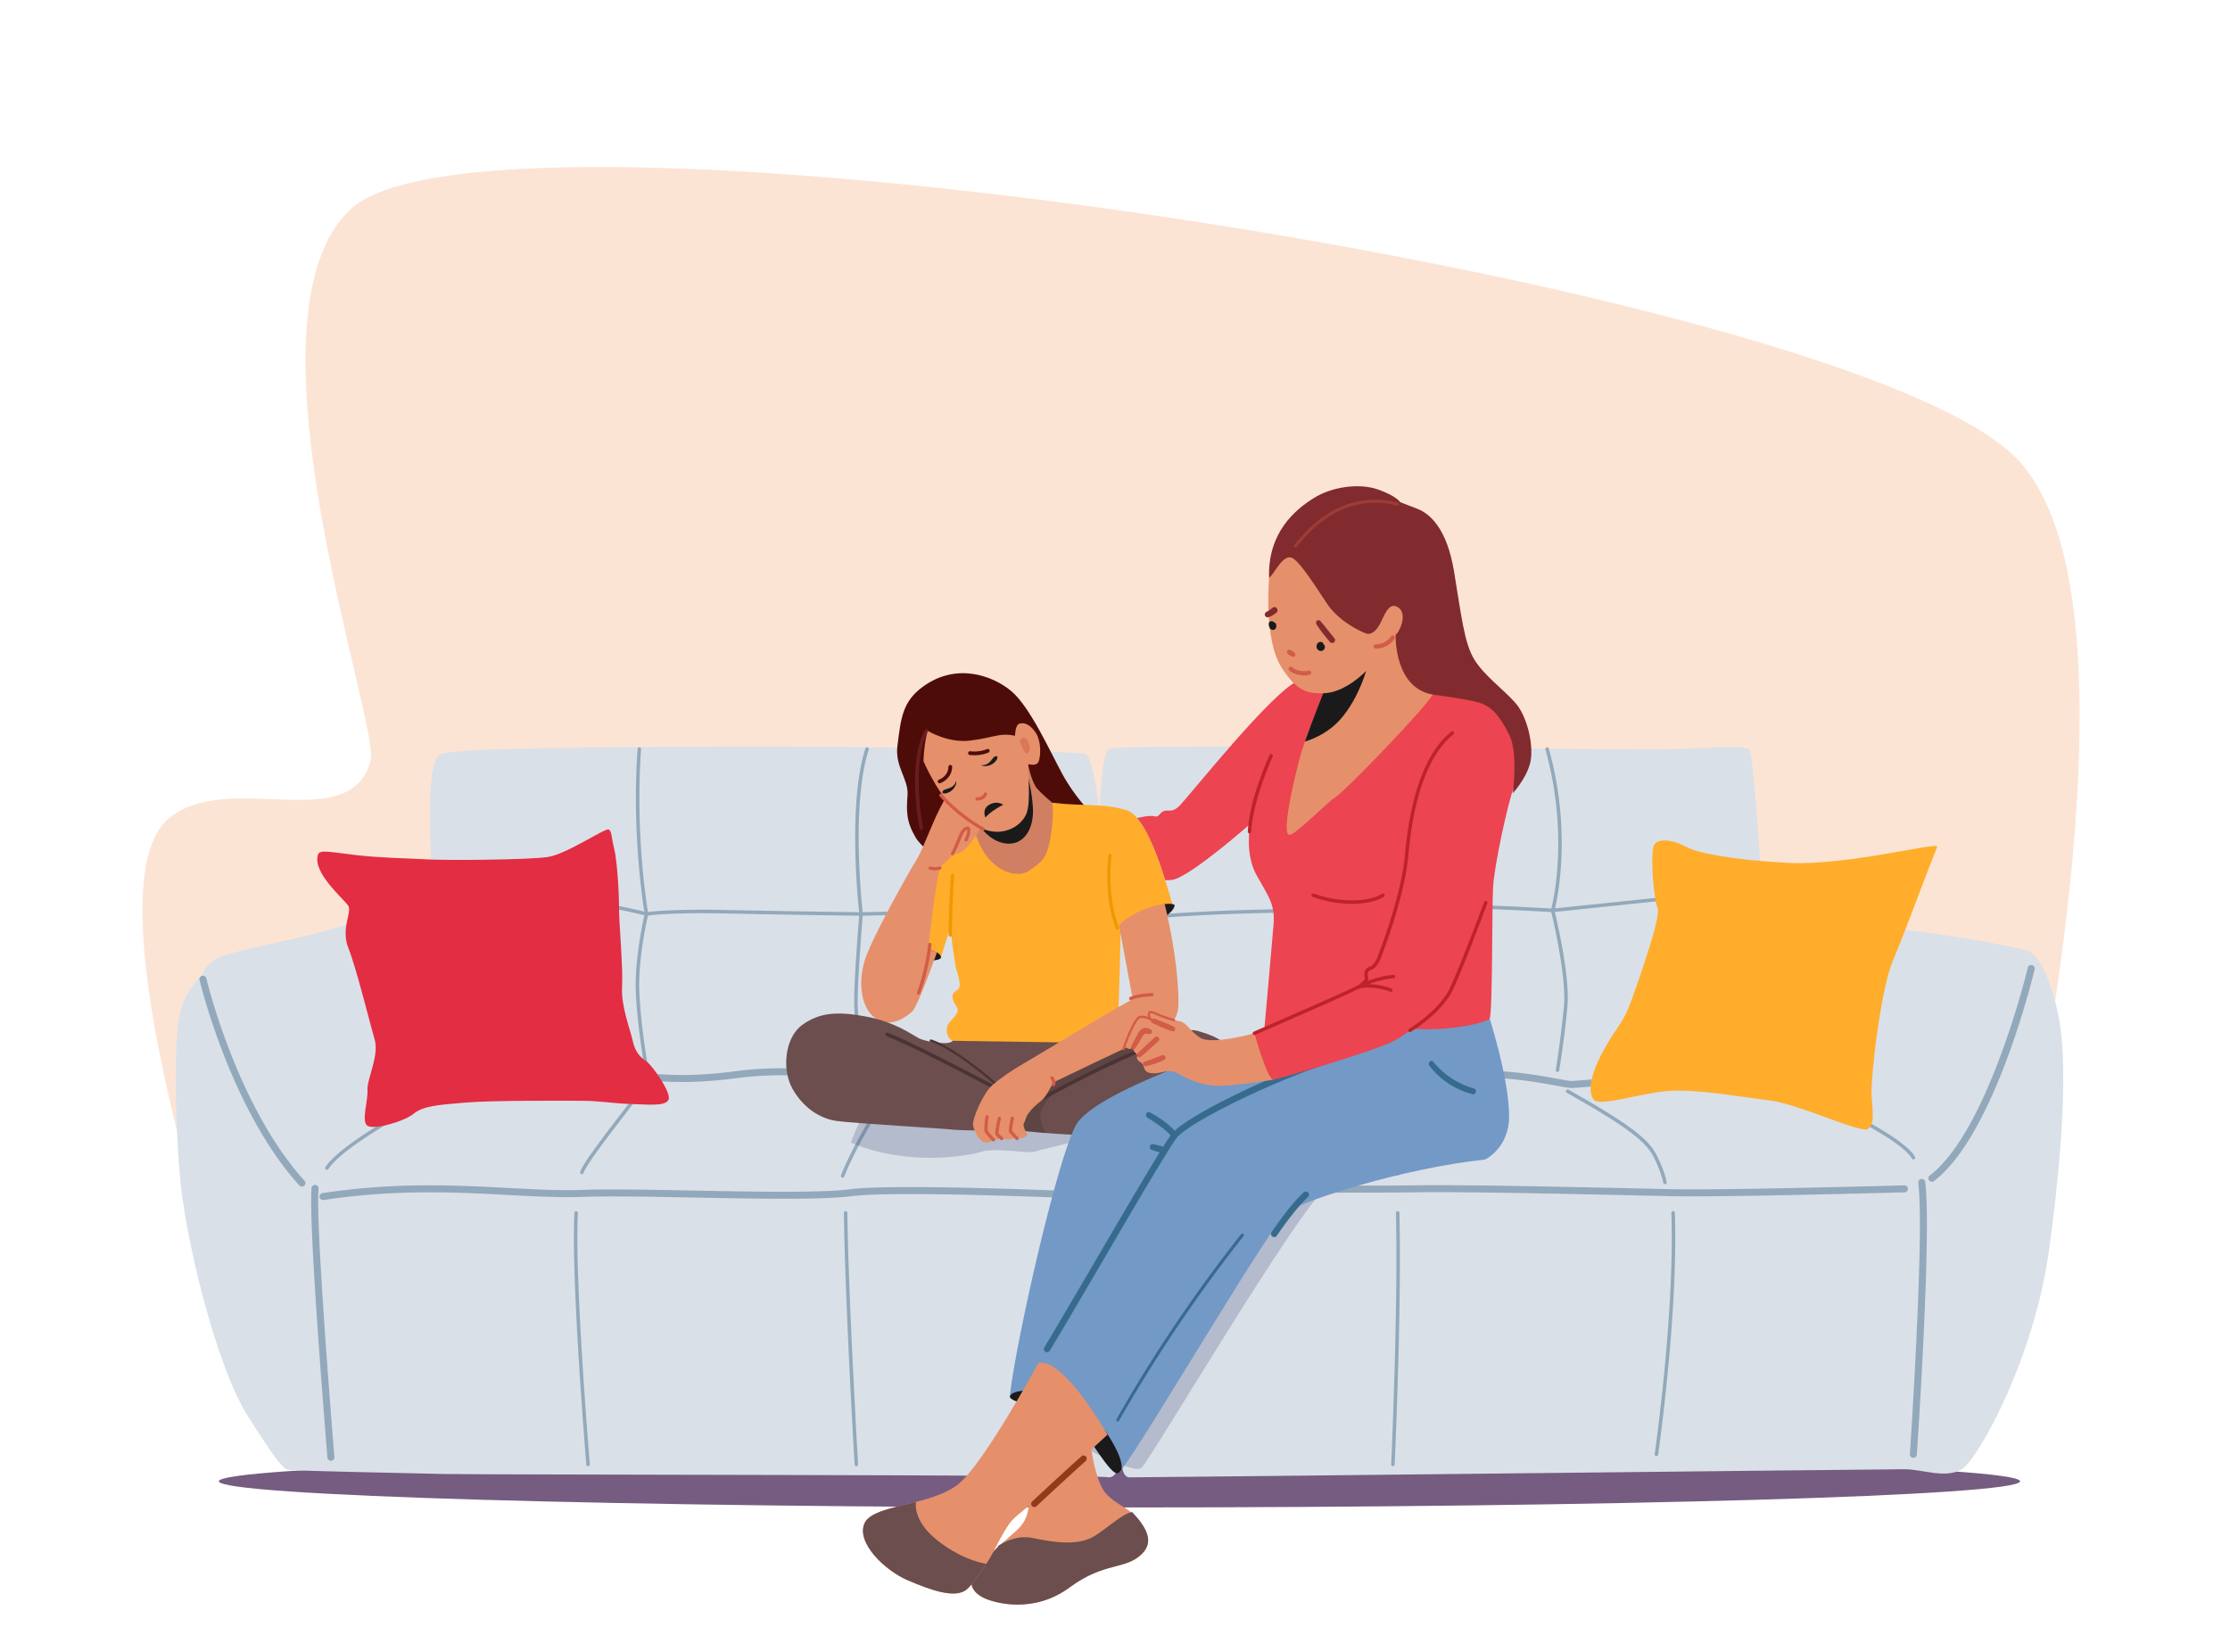 <svg fill="none" height="226" width="305" xmlns="http://www.w3.org/2000/svg"><path d="m37.949 199.06s-28.144-75.59-14.954-87.036c7.97-6.917 24.905 2.483 27.695-7.981 1.318-4.944-18.73-61.007-2.59-75.549 19.802-17.843 204.425 10.109 227.737 34.228 23.311 24.119-8.169 138.152-8.169 138.152l-229.72-1.814z" fill="#fce4d4"/><path d="m153.112 206.177c68.029 0 123.178-1.604 123.178-3.583 0-1.98-55.149-3.584-123.178-3.584-68.03 0-123.178 1.604-123.178 3.584 0 1.979 55.148 3.583 123.178 3.583z" fill="#765c80"/><path d="m48.302 126.148c-7.284 2.5-17.069 3.805-18.917 5.11-1.848 1.304-1.631 2.065-1.631 2.065s-2.283 1.631-3.153 5.328c-.87 3.696-.652 14.242 0 22.178.652 7.937 4.784 25.767 9.35 32.943 4.566 7.175 4.892 7.175 5.762 7.284.87.108 15.873.435 21.092.543 5.218.109 89.15.109 90.672.435 1.523.326 1.811-2.826 1.811-2.826s.038 2.819 1.125 2.85 103.501-1.111 106.056-1.111 5.817 1.413 7.991-.109c2.175-1.522 9.676-14.894 11.742-29.572 2.066-14.677 2.501-26.171 1.414-31.894-1.088-5.723-2.719-8.223-3.806-9.093s-17.178-3.262-18.7-3.262-17.451-3.575-17.858-4.179-1.276-19.956-2.038-20.391c-.76-.435-4.559-.218-10.324 0-5.766.217-76.326-.87-77.304 0-.978.869-1.196 8.48-1.196 8.48s-.87-7.502-1.957-7.828-28.452-1.12-49.94-.995c-21.49.125-35.405.234-38.123.995s-1.033 17.395-1.387 18.591c-.352 1.196-10.68 4.458-10.68 4.458z" fill="#dae0e8"/><g fill="#92a9bb"><path d="m44.17 164.135a.48.48 0 0 1 -.071-.952c10.051-1.519 18.283-1.083 25.546-.698 3.56.189 6.922.366 9.951.258 3.731-.136 9.387-.026 15.374.09 8.493.165 17.274.335 21.33-.181 6.921-.879 35.332.468 36.538.526a.479.479 0 0 1 -.046.957c-.294-.014-29.534-1.401-36.371-.532-4.125.524-12.943.353-21.47.188-5.973-.116-11.616-.224-15.32-.091-3.073.111-6.456-.068-10.037-.258-7.217-.383-15.397-.816-25.352.688a.588.588 0 0 1 -.072.005zm111.438 0a.48.48 0 0 1 -.025-.957c19.391-1.029 25.975-1.024 31.786-1.026 1.873.002 3.643.001 5.74-.032 7.061-.114 21.777.217 30.568.415 2.044.046 3.814.086 5.164.113 7.243.149 31.372-.522 31.615-.528h.013a.478.478 0 0 1 .014.957c-.243.007-24.396.673-31.661.529-1.351-.027-3.122-.067-5.166-.113-8.785-.197-23.488-.528-30.532-.415a317.71 317.71 0 0 1 -5.756.032c-5.802.002-12.369-.004-31.734 1.025z"/><path d="m153.27 200.774h-.001a.48.48 0 0 1 -.478-.48c.02-12.29.041-35.756-.022-36.602-.039-.522-.026-2.171-.006-4.453.021-2.566.048-5.759.004-8.432a.48.48 0 0 1 .472-.486h.008a.48.48 0 0 1 .479.471c.044 2.684.017 5.884-.005 8.455-.019 2.174-.033 3.891.003 4.373.082 1.093.028 35.223.025 36.676a.479.479 0 0 1 -.479.478zm-108.01-.979a.479.479 0 0 1 -.477-.439c-.107-1.285-2.608-31.52-2.174-36.819a.48.48 0 1 1 .955.078c-.427 5.22 2.148 36.348 2.174 36.662a.48.48 0 0 1 -.438.517zm216.436-.407-.033-.001a.479.479 0 0 1 -.446-.51c.02-.302 2.025-30.284 1.144-37.089a.479.479 0 1 1 .951-.123c.893 6.898-1.055 36.039-1.139 37.276a.48.48 0 0 1 -.477.447zm2.527-37.753a.48.48 0 0 1 -.291-.86c8.032-6.13 13.362-28.21 13.415-28.432a.479.479 0 0 1 .932.221c-.219.922-5.462 22.636-13.765 28.972a.483.483 0 0 1 -.291.099zm-222.93.652a.478.478 0 0 1 -.356-.157c-9.433-10.409-13.606-27.924-13.647-28.1a.478.478 0 1 1 .933-.218c.04.173 4.16 17.452 13.424 27.675a.478.478 0 0 1 -.355.8zm39.138 38.247a.239.239 0 0 1 -.239-.219c-.02-.253-2.115-25.399-1.63-34.443a.24.24 0 0 1 .478.026c-.483 9.012 1.609 34.125 1.63 34.377a.24.24 0 0 1 -.219.259zm36.693 0a.24.24 0 0 1 -.239-.225c-.013-.22-1.306-22.163-1.468-34.421a.24.24 0 0 1 .237-.242h.003c.131 0 .237.105.239.236.161 12.247 1.455 34.179 1.467 34.399a.239.239 0 0 1 -.224.253zm73.386 0h-.011a.24.24 0 0 1 -.228-.25c.01-.21.975-21.182.652-34.393a.24.24 0 0 1 .234-.245.242.242 0 0 1 .245.233c.323 13.228-.643 34.217-.652 34.427a.24.24 0 0 1 -.24.228zm36.041-1.386-.034-.002a.24.24 0 0 1 -.203-.271c.028-.192 2.764-19.3 2.281-32.982a.238.238 0 0 1 .231-.247c.13.002.243.098.247.231.485 13.724-2.258 32.874-2.285 33.066a.239.239 0 0 1 -.237.205zm-146.972-38.568a.24.24 0 0 1 -.223-.328c.564-1.417 3.277-4.939 7.384-10.27l1.493-1.937a.239.239 0 1 1 .379.291l-1.492 1.938c-4.083 5.299-6.78 8.8-7.318 10.155a.239.239 0 0 1 -.223.151zm35.67.489a.24.24 0 0 1 -.226-.318c.014-.04 1.456-4.117 6.712-12.202a.24.24 0 0 1 .401.262c-5.217 8.026-6.647 12.057-6.661 12.097a.239.239 0 0 1 -.226.161zm75.98-.326a.241.241 0 0 1 -.232-.3c-.023-.477-1.816-4.463-6.873-11.046a.24.24 0 1 1 .38-.292c4.947 6.439 7.182 10.973 6.944 11.497a.241.241 0 0 1 -.219.141zm36.493 1.223a.24.24 0 0 1 -.237-.202c-.001-.012-.201-1.22-1.15-3.196-.909-1.895-2.307-3.659-12.05-9.108a.24.24 0 0 1 .234-.418c9.889 5.531 11.27 7.281 12.248 9.319.983 2.047 1.183 3.277 1.191 3.329a.238.238 0 0 1 -.236.276zm33.973-3.397a.24.24 0 0 1 -.21-.125c-.563-1.035-3.71-4.218-20.73-11.419a.24.24 0 1 1 .186-.441c12.261 5.187 19.706 9.317 20.965 11.63a.24.24 0 0 1 -.211.355zm-216.978 1.427a.24.24 0 0 1 -.2-.37c2.011-3.105 11.001-8.001 15.322-10.354 1.18-.643 2.034-1.108 2.27-1.276a.24.24 0 0 1 .278.39c-.26.186-1.079.631-2.319 1.307-4.286 2.334-13.204 7.19-15.15 10.193a.24.24 0 0 1 -.201.11z"/><path d="m59.619 148.509a5.54 5.54 0 0 1 -.712-.028.479.479 0 1 1 .152-.946c.807.13 10.148-.374 13.327-.717 2.132-.231 6.526-.143 10.402-.066 1.613.032 3.137.063 4.245.063 1.013 0 1.935.049 2.912.1 2.528.133 5.394.284 10.806-.422 7.632-.996 14.252.18 17.433.746 2.993.531 8.844.371 13.078-.814 2.905-.813 5.159-.469 8.278.007 1.391.212 2.967.453 4.861.63 4.582.427 4.62.257 5.075-1.83a24.16 24.16 0 0 1 .455-1.826.478.478 0 1 1 .918.274 22.846 22.846 0 0 0 -.437 1.756c-.579 2.659-1.041 3.053-6.1 2.58-1.922-.18-3.513-.423-4.916-.637-3.113-.475-5.17-.789-7.876-.031-3.896 1.09-9.954 1.465-13.504.834-3.134-.557-9.655-1.715-17.141-.739-5.499.717-8.41.564-10.98.429a52.738 52.738 0 0 0 -2.862-.099c-1.118 0-2.646-.031-4.264-.063-3.657-.073-8.208-.164-10.28.06-2.42.262-10.327.739-12.87.739z"/><path d="m182.959 149.596c-.612 0-1.278-.093-2.185-.218a63.484 63.484 0 0 0 -5.298-.545c-5.805-.361-14.311-.342-18.039-.083-4.038.281-5.701.026-7.167-3.785a.48.48 0 0 1 .894-.344c1.226 3.187 2.271 3.447 6.206 3.173 3.758-.261 12.325-.281 18.165.083a64.33 64.33 0 0 1 5.371.552c1.462.202 2.196.305 3.072.085 1.864-.466 9.698-1.622 16.395-2.037 5.108-.319 10.102.599 12.785 1.091.851.156 1.523.28 1.759.28.432 0 2.949-.219 5.864-.473 4.396-.382 9.868-.858 13.298-1.049a.486.486 0 0 1 .505.452.478.478 0 0 1 -.452.505c-3.415.19-9.11.685-13.268 1.047-3.177.277-5.473.476-5.947.476-.323 0-.929-.111-1.932-.295-2.642-.485-7.562-1.387-12.553-1.078-6.643.413-14.387 1.552-16.222 2.011a5.002 5.002 0 0 1 -1.251.152z"/><path d="m182.464 147.805h-.014a.24.24 0 0 1 -.225-.254c.002-.035.214-3.636-.001-8.673-.215-5.059-.002-14.274 0-14.367 0-.118-.022-12.476-1.952-22.017a.24.24 0 0 1 .47-.095c1.939 9.589 1.961 21.994 1.961 22.118-.002.098-.215 9.298 0 14.341.215 5.064.002 8.687 0 8.722a.24.24 0 0 1 -.239.225zm30.56-1.196a.24.24 0 0 1 -.237-.278c.007-.043.711-4.387 1.113-8.677.399-4.258-1.749-12.992-1.77-13.079l-.016-.062.018-.062c.027-.095 2.658-9.653-.762-21.94a.24.24 0 0 1 .462-.129c3.311 11.9 1.002 21.282.777 22.137.208.848 2.161 8.98 1.768 13.18-.404 4.307-1.11 8.665-1.117 8.709a.24.24 0 0 1 -.236.201zm-124.603-.217a.24.24 0 0 1 -.236-.197c-.01-.055-.984-5.508-1.214-10.36-.22-4.635 1.068-10.252 1.206-10.836-.137-.794-1.804-10.829-.973-22.569a.243.243 0 0 1 .255-.222.24.24 0 0 1 .222.255c-.857 12.116.958 22.398.976 22.501l.009.05-.012.049c-.014.059-1.433 5.949-1.205 10.749.23 4.82 1.198 10.244 1.208 10.298a.24.24 0 0 1 -.194.278c-.014.002-.028.004-.042.004zm30.17.802a.24.24 0 0 1 -.231-.175c-.015-.054-1.531-5.508-1.531-10.162 0-3.358.664-11.347.706-11.847-.079-.684-1.665-14.894.828-22.637a.24.24 0 0 1 .301-.155.24.24 0 0 1 .155.302c-2.51 7.796-.823 22.312-.806 22.458l.003.024-.002.024c-.007.084-.706 8.401-.706 11.83 0 4.588 1.498 9.98 1.513 10.033a.24.24 0 0 1 -.23.305z"/><path d="m88.411 125.251-.05-.013c-.076-.02-7.664-2.006-14.62-2.113-6.979-.106-10.715-.001-10.752 0a.244.244 0 0 1 -.247-.232.24.24 0 0 1 .233-.247c.037-.001 3.782-.107 10.774 0 6.72.104 14.016 1.943 14.685 2.116.435-.065 3.477-.471 11.083-.301 8.06.182 18.161.304 18.262.306.137-.004 14.738-.376 29.575 0a.24.24 0 0 1 .234.245.245.245 0 0 1 -.246.234c-14.826-.377-29.414-.004-29.559 0-.111-.002-10.215-.124-18.277-.306-8.025-.181-11.015.298-11.044.303zm67.2.592a.239.239 0 0 1 -.026-.477c10.008-1.13 26.712-1.089 26.881-1.089.058-.007 8.12-.725 15.388-.595 7.069.128 14.075.567 14.504.594l15.339-1.601c6.233-.651 10.106.689 10.268.746a.24.24 0 0 1 -.159.452c-.039-.014-3.945-1.361-10.059-.722l-15.379 1.606-.02-.002c-.072-.004-7.254-.462-14.503-.594-7.242-.131-15.278.587-15.358.594h-.222c-2.017 0-17.266.03-26.627 1.087z"/></g><path d="m43.493 116.879c-.833 2.5 3.67 6.176 4.159 7.043s-1.06 3.15 0 5.759 2.935 10.274 3.588 12.476c.652 2.201-1.06 5.381-.979 6.931.082 1.549-.886 4.308 0 4.885.886.578 4.974-.564 6.279-1.624 1.304-1.06 3.18-1.223 7.094-1.549s13.544-.245 15.945-.245 4.448.382 6.686.436c2.238.053 4.766.38 5.174-.599.408-.978-2.283-4.729-3.017-5.218-.734-.49-1.55-1.223-1.876-2.773-.326-1.549-1.63-4.811-1.467-7.42s-.42-8.585-.413-10.816c.005-2.23-.276-6.552-.665-8.101-.39-1.549-.308-2.283-.716-2.609s-5.708 3.343-8.317 3.751c-2.61.407-14.025.489-16.716.326-2.69-.163-5.87-.163-9.459-.571-3.587-.408-5.055-.816-5.3-.082z" fill="#e32d43"/><path d="m264.956 115.819c-2.269 5.632-4.321 11.497-6.034 15.493-1.712 3.995-3.098 16.145-2.935 18.591s.407 3.751-.489 4.485c-.897.734-9.459-3.425-13.618-3.914-4.158-.489-10.297-1.631-14.159-1.223-3.861.408-8.916 2.12-9.732 1.141-.815-.978-.571-3.261 1.305-6.686 1.875-3.425 2.691-3.669 3.832-6.849 1.142-3.18 4.103-11.586 3.588-12.685-.515-1.1-.978-6.885-.571-8.352.408-1.468 3.017-.816 4.485 0 1.468.815 6.116 1.794 14.025 2.201 7.909.408 20.609-2.96 20.303-2.202z" fill="#ffad2b"/><path d="m116.363 156.279c7.686 3.246 15.941 1.862 17.848 1.249 1.906-.613 6.573.287 7.257 0 .683-.286 10.731-2.435 10.762-3.399.032-.965-25.164-6.802-28.852-6.935-3.687-.132-7.015 9.085-7.015 9.085zm65.218 6.008c-3.785 2.567-24.25 37.454-25.477 38.487-1.227 1.034-11.163-4.55-11.163-4.55s24.7-34.6 25.958-34.589c1.259.01 10.682.652 10.682.652z" fill="#464c7b" opacity=".25"/><path d="m126.306 93.858c4.495-3.207 9.322-1.522 11.932.599 2.609 2.12 5.381 8.33 7.067 11.422 1.685 3.092 3.859 5.246 3.859 5.246s-9.229 11.436-11.518 11.708c-2.289.271-11.096-6.034-12.4-8.263-1.305-2.229-1.285-3.568-1.122-5.797.163-2.228-1.759-3.893-1.379-6.794.475-3.618.606-6.013 3.561-8.12z" fill="#4e0c09"/><path d="m143.916 109.789c4.702.541 6.768.013 10.138 1.011 3.371.997 6.034 12.304 6.252 12.685.217.38-1.033 1.359-2.229 2.174s-4.819 2.042-4.819 2.042-.182 9.449-.345 11.178c-.164 1.729-6.276 3.678-7.339 3.784-1.063.105-14.602-.044-15.292-.316-.69-.271-1.16-1.631-.436-2.5.725-.87 1.506-1.424.952-2.234s-.859-1.626 0-2.115c.86-.489.337-1.63 0-2.935-.336-1.305-.826-5.708-.826-5.708l-1.273 4.055s-2.423-.071-3.075-.269c-.653-.198 2.337-14.216 2.881-15.252.543-1.037 8.704-3.578 8.704-3.578z" fill="#ffad2b"/><path d="m133.316 113.764c1.74 5.671 5.916 6.486 7.538 5.263s2.329-1.467 2.845-4.62c.517-3.153.218-4.618.218-4.618s-1.446-1.205-2.066-1.933c-.834-.978-1.305-3.615-1.305-3.615z" fill="#d17f62"/><path d="m133.643 112.453c1.794 2.878 4.172 3.313 5.545 2.688 1.372-.626 2.174-2.33 2.093-4.512-.082-2.183-.789-5.001-.924-5.137-.136-.136-6.714 6.961-6.714 6.961zm-6.469 17.394.965.433s.449.149.557.584c.109.435-1.06.516-1.522.516-.462.001 0-1.533 0-1.533z" fill="#1a1a1a"/><path d="m128.896 109.935c-1.205 2.08-2.673 6.279-3.57 7.706s-5.341 9.295-6.768 12.924-.774 7.42 1.264 8.766c2.038 1.345 4.158-.286 4.933-.979s3.384-8.072 3.384-8.072l-1.182-.53s.448-4.077.856-6.85c.408-2.772.612-4.118.815-4.321.204-.204 1.223-1.06 1.509-1.55a6.31 6.31 0 0 0 .367-.693s-.245.612.734.326c.978-.285 3.098-3.547 2.976-3.71s-4.458-3.737-4.784-3.683c-.326.055-.534.666-.534.666z" fill="#e5906b"/><path d="m130.285 116.996a.226.226 0 0 1 -.2-.326c.379-.744.632-1.368.836-1.87.365-.9.585-1.443 1.108-1.683.317-.148.494-.027.571.058.353.39-.125 1.534-.285 1.807a.224.224 0 0 1 -.386-.226c.213-.363.401-1.059.347-1.256a.307.307 0 0 0 -.06.022c-.362.167-.558.648-.881 1.446-.207.509-.464 1.143-.851 1.905a.223.223 0 0 1 -.199.123zm-2.407 2.037c-.424 0-.724-.091-.742-.097a.223.223 0 0 1 -.147-.279.224.224 0 0 1 .28-.148 2.43 2.43 0 0 0 1.22-.002.223.223 0 1 1 .118.432 2.789 2.789 0 0 1 -.729.094zm-2.252 16.988a.223.223 0 0 1 -.207-.308c.011-.027 1.112-2.761 1.534-6.573a.218.218 0 0 1 .247-.197.224.224 0 0 1 .198.247c-.43 3.876-1.554 6.664-1.565 6.692a.224.224 0 0 1 -.207.139z" fill="#d25c48"/><path d="m130.286 142.348c-.391.693-3.748.122-4.659-.367-.91-.49-3.234-2.202-7.108-2.936-3.873-.734-6.4-.612-8.806 1.142-2.405 1.753-2.772 6.115-1.345 8.684 1.427 2.568 3.71 4.118 6.074 4.444 2.365.326 14.522 1.019 15.843 1.182 1.322.163 9.522.16 9.967.203.446.042 12.922 1.55 19.364-.57 6.441-2.12 7.95-4.525 8.928-7.787.979-3.262-2.079-4.607-4.729-5.341s-12.353 1.661-12.353 1.661z" fill="#6c4e4e"/><path d="m158.826 123.757c1.06-.286 1.753-.082 1.807 0 .055.081 0 .842-1.549 1.766-1.549.925-3.588.979-3.588.979z" fill="#1a1a1a"/><path d="m126.876 99.947c-.53 1.875-.571 4.158-.571 4.158s1.712 4.037 3.914 6.157c2.201 2.12 3.71 3.221 5.585 3.465 1.875.245 3.833-.734 4.566-2.405.734-1.672.082-6.849.286-6.809.204.041 1.101.286 1.386-.326.285-.611.448-2.813-.449-4.077-.897-1.263-1.753-1.304-2.242-1.1-.489.203-.53 1.63-.53 1.63s-1.019-.285-2.201-.081c-1.183.204-2.082.506-3.955.734-3.017.366-5.789-1.346-5.789-1.346z" fill="#e5906b"/><path d="m133.264 103.293c-.198 0-.408-.01-.628-.035a.256.256 0 0 1 -.226-.282.252.252 0 0 1 .282-.225c1.366.151 2.296-.297 2.305-.302a.256.256 0 0 1 .227.458c-.036.018-.788.386-1.96.386zm-4.759 3.84a.256.256 0 0 1 -.083-.497c.051-.018 1.26-.456 1.296-1.763a.256.256 0 0 1 .255-.249h.007a.257.257 0 0 1 .249.263c-.045 1.666-1.576 2.21-1.641 2.232a.237.237 0 0 1 -.083.014z" fill="#4e0c09"/><path d="m133.645 109.493a.223.223 0 0 1 -.006-.447c.784-.022.927-.494.932-.514a.224.224 0 0 1 .433.112c-.008.033-.217.817-1.353.849z" fill="#d25c48"/><path d="m134.784 111.811c.663-.838 2.425-1.753 2.425-1.753s-.876-.632-1.956.041c-.999.621-.469 1.712-.469 1.712zm-.571-7.176c1.155.136 1.488-1.06 1.896-1.182.407-.122.407.218.101.609-.305.39-.706.6-1.141.682-.638.121-.856-.109-.856-.109zm-3.441 2.17c-.288 1.128-1.524 1.009-1.784 1.346s.058.459.531.314a1.847 1.847 0 0 0 1.047-.821c.342-.552.206-.839.206-.839z" fill="#1a1a1a"/><path d="m139.473 101.353c.367-.632.835-.611 1.141.062.306.672.367 1.263-.102 1.623-.357.274-1.039-1.685-1.039-1.685z" fill="#d25c48" opacity=".51"/><path d="m134.474 113.612a.223.223 0 0 1 -.102-.025c-.031-.016-3.146-1.631-5.847-4.665a.223.223 0 1 1 .334-.297c2.646 2.972 5.687 4.549 5.717 4.564a.224.224 0 0 1 -.102.423z" fill="#d25c48"/><path d="m152.805 127.133a.223.223 0 0 1 -.209-.145c-1.475-3.95-1.202-8.666-.99-10.007a.222.222 0 0 1 .256-.186c.122.02.205.134.186.256-.208 1.31-.474 5.92.967 9.78a.224.224 0 0 1 -.21.302z" fill="#f09801"/><path d="m148.476 142.618c-3.292 1.607-9.015 4.391-10.021 4.812-.96.403-1.754 4.461-2.143 7.221 1.991.02 3.74.03 3.94.049.124.011 1.175.136 2.764.265-.372-.684-.785-1.639-.707-2.506.143-1.59 2.146-3.254 2.29-3.331.144-.076 13.344-6.17 13.344-6.17s-.122-.61-.86-1.48c-2.933.522-5.622 1.185-5.622 1.185z" fill="#4a3333" opacity=".36"/><path d="m129.974 128.112a.224.224 0 0 1 -.224-.224c0-4.039.307-8.13.31-8.171a.233.233 0 0 1 .24-.206.223.223 0 0 1 .206.24c-.003.04-.308 4.116-.308 8.137a.224.224 0 0 1 -.224.224z" fill="#f09801"/><path d="m126.006 113.511a.24.24 0 0 1 -.234-.194c-.072-.365-1.728-9.003.732-13.486a.239.239 0 1 1 .419.231c-2.376 4.329-.698 13.075-.681 13.163a.24.24 0 0 1 -.236.286z" fill="#812b2e" opacity=".54"/><path d="m136.354 149.165a.233.233 0 0 1 -.114-.029c-.102-.055-10.23-5.507-15-7.436a.24.24 0 1 1 .179-.444c4.795 1.94 14.946 7.404 15.048 7.459.117.063.16.208.097.324a.238.238 0 0 1 -.21.126zm-.297-.862a.159.159 0 0 1 -.105-.04c-.054-.048-5.472-4.779-8.691-5.79a.16.16 0 0 1 .096-.305c3.283 1.031 8.582 5.659 8.806 5.855a.16.16 0 0 1 -.106.28zm5.413 2.764a.24.24 0 0 1 -.117-.448c.493-.277 12.156-6.799 17.425-8.154a.24.24 0 0 1 .12.464c-5.21 1.339-17.191 8.04-17.311 8.108a.235.235 0 0 1 -.117.03z" fill="#4a3333"/><path d="m159.298 123.656c1.576 6.414 1.932 11.625 1.878 13.691-.054 2.065-1.033 3.316-4.403 4.729s-12.014 5.653-12.503 5.871c-.489.217-.936 1.929-1.963 2.691-1.027.761-1.815 1.739-1.951 2.201s-.38.87-.38 1.006c0 .135.217.924.489 1.168.272.245-.544.68-.843.68s-.571-.19-.571-.19-.462.244-1.06.326c-.598.081-1.114-.272-1.114-.272s-.163.242-.435.284-.435 0-.435 0-.645.599-1.468.395c-.501-.124-1.413-1.658-1.467-2.446s1.359-4.24 2.609-5.327 2.609-2.012 4.621-3.18c2.011-1.169 11.361-6.85 12.584-7.502s2.038-1.169 2.038-1.169l-1.875-10.029s.462-.734 2.446-1.767c1.985-1.032 3.803-1.16 3.803-1.16z" fill="#e5906b"/><path d="m154.653 136.782a.223.223 0 0 1 -.086-.43c1.194-.5 2.918-.532 2.991-.533l.003-.001c.122 0 .222.098.223.221a.221.221 0 0 1 -.22.226c-.016.001-1.71.033-2.825.5a.235.235 0 0 1 -.086.017zm-15.547 19.162a.224.224 0 0 1 -.16-.068c-.912-.94-.939-1.049-.954-1.107-.02-.083-.069-.276.242-1.864a.223.223 0 0 1 .439.086c-.272 1.388-.253 1.636-.246 1.672.039.053.47.521.84.901a.224.224 0 0 1 -.161.38zm-2.093 0c-.05 0-.1-.017-.142-.051-.675-.558-.702-.64-.722-.7-.056-.169.04-1.149.321-2.298a.224.224 0 0 1 .435.106c-.265 1.081-.328 1.839-.327 2.038.09.094.353.324.578.509a.225.225 0 0 1 .03.315.227.227 0 0 1 -.173.081zm-1.141.171a.226.226 0 0 1 -.161-.068c-.684-.709-1.043-1.166-1.067-1.359-.017-.133-.057-.671.137-1.99a.222.222 0 0 1 .253-.189.224.224 0 0 1 .189.254c-.147 1.004-.165 1.635-.136 1.869.046.119.527.67.946 1.104a.224.224 0 0 1 -.161.379zm8.208-7.537a.223.223 0 0 1 -.202-.318c.109-.235-.09-.591-.168-.697a.224.224 0 1 1 .36-.266c.018.026.456.63.213 1.152a.225.225 0 0 1 -.203.129z" fill="#d25c48"/><path d="m156.238 212.463c-2.253 2.315-5.079 1.055-9.976 4.665-4.897 3.611-10.158 2.111-11.571 1.481s-2.226-1.772-1.656-2.975c.406-.855 1.966-2.531 2.834-3.428.789-.816 1.649-1.542 2.506-2.29.616-.537 1.242-1.087 1.659-1.79.446-.75.623-1.627.759-2.489.455-2.906.473-5.832.159-8.752-.123-1.14.202-1.86.438-2.943.317-1.462.533-2.951.832-4.418.011-.053.167-.963.197-.963l6.583.056c-.153 4.391-.244 9.115 1.096 13.334.264.83.592 1.661 1.164 2.317 1.277 1.468 3.264 2.016 4.488 3.579 1.086 1.388 1.917 3.146.488 4.616z" fill="#e5906b"/><path d="m156.238 212.462c-2.253 2.316-5.079 1.056-9.976 4.666s-10.158 2.111-11.571 1.481-2.226-1.772-1.656-2.975c.571-1.203 3.424-4.03 3.424-4.03l.051-.17c.946-.622 2.722-1.504 4.743-1.081 3.006.63 6.283 1.108 8.506-.306 1.906-1.211 3.833-3.087 5.102-3.235 1.936 2.11 3.015 3.967 1.377 5.65z" fill="#6c4e4e"/><path d="m180.8 139.326s-30.637 8.707-33.699 14.661c-2.803 5.45-8.495 31.287-8.972 36.981.792 1.059 3.046 1.091 3.77 1.212 1.825.305 3.687.304 5.532.288a.279.279 0 0 1 .288.232 75.51 75.51 0 0 0 1.973-.096l22.165-34.928 27.879-21.18z" fill="#7399c6"/><path d="m162.22 157.664c-.215-2.421-2.951-4.468-4.919-5.522-.471-.252-.801.466-.358.735 1.717 1.04 4.168 2.711 4.537 4.85.081.462.783.421.74-.063z" fill="#376b8d"/><path d="m161.665 157.833c-1.24-.574-2.594-1.063-3.93-1.352-.439-.095-.698.622-.254.769 1.284.425 2.562.837 3.832 1.306.475.175.83-.502.352-.723z" fill="#376b8d"/><path d="m141.414 190.093s-3.063 0-3.282.876c-.219.875 4.814 1.531 4.814 1.531z" fill="#1a1a1a"/><path d="m203.121 158.582c-11.817 1.313-24.071 5.471-26.916 7.003-1.898 1.022-19.855 31.764-22.834 35.431-.18.222-.309.347-.378.366-.473.127-2.196-2.041-4.141-4.766-3.132-4.379-6.84-10.195-6.84-10.195s15.97-27.568 18.55-31.021c2.943-3.939 25.634-14.637 25.634-14.637l6.612-5.326 10.531 2.576s3.064 9.186 3.064 14.661c0 4.377-3.282 5.908-3.282 5.908z" fill="#7399c6"/><path d="m143.207 184.947a.439.439 0 0 1 -.375-.664c1.812-3.005 4.328-7.304 6.991-11.856 4.493-7.676 9.138-15.613 10.389-17.289 1.663-2.226 12.744-7.757 20.801-10.382a.437.437 0 1 1 .271.832c-7.617 2.482-18.849 8.037-20.37 10.074-1.223 1.637-5.855 9.553-10.335 17.208-2.665 4.554-5.182 8.855-6.997 11.865a.438.438 0 0 1 -.375.212z" fill="#376b8d"/><path d="m153.403 200.993c-.177.224-.38.442-.446.47-.543.235-1.425-.711-4.121-4.82l2.139-1.213s2.705 3.675 2.428 5.563z" fill="#1a1a1a"/><path d="m151.476 196.22s-9.529 8.814-12.473 11.16c-1.631 1.299-2.824 4.658-4.108 6.508-1.033 1.492-1.919 2.821-2.603 3.439-1.532 1.383-4.839.213-8.086-1.167s-7.157-5.225-5.957-7.841c.709-1.546 3.833-2.087 7.013-2.9 2.203-.567 4.434-1.265 5.908-2.519 3.605-3.069 10.84-16.48 10.84-16.48 3.426-.843 9.466 9.8 9.466 9.8z" fill="#e5906b"/><path d="m141.465 206.122a.438.438 0 0 1 -.299-.757c2.239-2.095 5.325-4.93 6.74-6.189a.437.437 0 1 1 .582.654c-1.41 1.255-4.489 4.083-6.724 6.174a.437.437 0 0 1 -.299.118z" fill="#933b16"/><path d="m134.895 213.889c-1.033 1.492-1.919 2.82-2.603 3.438-1.532 1.384-4.839.214-8.086-1.167-3.247-1.38-7.157-5.225-5.957-7.841.709-1.545 3.833-2.086 7.013-2.9-.1 1.047.176 3.081 2.998 5.298 2.857 2.245 5.376 2.949 6.635 3.172z" fill="#6c4e4e"/><path d="m201.586 148.877c-2.204-.657-4.079-1.86-5.539-3.645-.316-.386-.844.161-.544.544 1.492 1.9 3.525 3.271 5.872 3.866.496.125.701-.619.211-.765zm-31.555 19.877a.207.207 0 0 0 -.278.044 201.782 201.782 0 0 0 -12.538 17.76 196.41 196.41 0 0 0 -4.516 7.57c-.124.219.212.415.336.197a205.937 205.937 0 0 1 17.047-25.27.206.206 0 0 0 -.051-.301zm4.242.446a.437.437 0 0 1 -.365-.679c.094-.142 2.316-3.498 4.375-5.427a.438.438 0 1 1 .598.639c-1.984 1.859-4.219 5.236-4.242 5.27a.44.44 0 0 1 -.366.197z" fill="#376b8d"/><path d="m201.031 94.712c-5.626-2.446-23.252-1.712-23.252-1.712-3.493 1.141-15.317 16.145-16.54 17.286-1.223 1.142-1.712.082-2.527.979-.816.897-.181 0-2.578.489l-.614.125c1.636 1.897 3.005 5.748 3.857 8.497.454.022.961 0 1.36-.142 2.867-1.019 10.256-7.546 10.256-7.546s-.784 4.04.847 6.975c1.63 2.936 2.575 3.996 2.348 6.768-.228 2.773-1.288 14.632-1.288 14.632s14.269-1.18 19.243-.486c4.974.695 11.184-.625 11.598-1.276.413-.65.307-15.234.47-18.007.163-2.772 1.887-11.121 2.982-14.081s-.536-10.054-6.162-12.5z" fill="#ec4450"/><path d="m173.573 78.998c-.182-6.179 3.569-9.278 6.096-10.868 2.528-1.59 6.279-2.079 8.807-1.182 2.527.897 3.029 1.726 3.029 1.726s.436.19 2.271.883c1.834.693 4.118 2.732 5.096 8.603.978 5.87 1.386 9.866 2.813 12.108 1.427 2.243 3.792 3.874 5.545 5.83 1.753 1.957 2.609 6.157 2.038 8.318-.571 2.16-2.364 4.077-2.364 4.077s.774-5.525-.489-8.012c-1.264-2.487-2.324-3.852-4.118-4.382s-6.36-1.101-6.36-1.101-7.42.489-8.399-.04c-.979-.531-13.965-15.96-13.965-15.96z" fill="#812b2e"/><path d="m173.571 78.998c.651-.254 1.971-3.702 3.433-2.523 1.464 1.178 4.213 5.776 4.825 6.553 1.753 2.226 4.331 3.36 5.014 3.612.49.18 1.15-.076 1.764-1.066.612-.992 1.276-3.587 2.74-2.409.764.617.572 1.95.037 2.97-.489.932-.662.628-.502.767 0 .334-.118 7.158 5.053 8.096-.643 1.478-11.927 13.194-13.321 14.065-1.304.816-5.763 5.533-6.388 5.097-1.019-.711 1.396-10.109 1.77-11.294.978-3.098 2.975-8.045 2.975-8.045-.057.003-.115.003-.173.003-1.91.016-3.438-.215-5.558-3.592-2.435-3.876-1.669-12.234-1.669-12.234z" fill="#e5906b"/><path d="m182.523 87.325c-.648-.778-1.247-1.604-1.911-2.368-.299-.343-.798.036-.563.421.524.86 1.194 1.653 1.842 2.42.326.387.959-.08.632-.473z" fill="#812b2e"/><path d="m174.232 85.11a.405.405 0 0 0 -.411-.148.394.394 0 0 0 -.297.418c.016.324.168.764.551.774a.488.488 0 0 0 .461-.317.699.699 0 0 0 -.024-.495.364.364 0 0 0 -.28-.233zm6.773 2.992c-.033-.204-.192-.314-.389-.313-.483.003-.704.632-.443.99.152.208.423.318.673.228a.558.558 0 0 0 .357-.6.456.456 0 0 0 -.198-.305z" fill="#1a1a1a"/><path d="m176.984 89.218c-.137-.112-.294-.204-.442-.302-.152-.101-.374-.034-.464.117a.345.345 0 0 0 .117.465c.131.085.259.18.395.255.159.086.426.13.539-.058.098-.164-.015-.37-.145-.477z" fill="#d25c48"/><path d="m174.072 83.121a5.448 5.448 0 0 1 -.838.555c-.188.1-.306.296-.222.51.078.201.31.297.509.222a3.607 3.607 0 0 0 1.057-.61c.414-.346-.077-1.017-.506-.677z" fill="#812b2e"/><path d="m179.148 92.264c-.731.287-2.306.018-2.854-.64a.292.292 0 0 1 .447-.372c.369.442 1.679.672 2.195.47a.291.291 0 1 1 .212.542zm11.107-5.241c-.463.705-1.301 1.125-2.141 1.106-.375-.01-.309.571.061.58.976.023 2.001-.508 2.537-1.325.205-.311-.251-.676-.457-.361z" fill="#d25c48"/><path d="m180.971 94.822c-.001.001-1.46 3.616-2.494 6.601 1.547-.462 3.408-1.435 4.778-2.96 2.528-2.813 3.588-6.7 3.588-6.7s-2.79 2.997-5.872 3.059z" fill="#1a1a1a"/><path d="m171.568 141.321s-5.872 1.653-7.453.593c-1.58-1.06-1.715-2.02-2.802-2.245-1.086-.224-2.023-.39-2.963-.978-1.033-.647-1.626-.036-.952.736 0 0-1.212-.584-1.688-.215-.476.368-1.284 2.667-1.634 3.394-.183.379-.055.851.425.857.106.002.432-.177.494-.134.032.022.027.263.044.314.036.116.1.223.187.307.115.112.277.201.306.359.021.112-.035.224-.04.337-.011.216.154.399.328.526.173.128.373.234.491.414.124.191.136.434.234.639.375.79 1.705.585 2.381.43.384-.088.773-.197 1.166-.165.504.04.958.304 1.4.55 1.754.978 3.745 1.582 5.75 1.463 1.794-.106 3.583-.344 5.362-.601.086-.012 1.584-.252 1.587-.241 0 0-1.051-5.882-2.623-6.34z" fill="#e5906b"/><path d="m157.47 140.875c-.458-.356-1.079-.441-1.5.014-.245.265-.405.628-.578.941-.231.418-.48.83-.678 1.266-.14.311.308.64.522.339.313-.441.576-.919.853-1.383.154-.258.264-.594.562-.663.221-.052.406.062.636.04.262-.024.408-.38.183-.554zm.528.953c-.827.713-1.619 1.472-2.406 2.23-.266.256.156.73.44.485.827-.713 1.656-1.431 2.443-2.189.289-.278-.168-.792-.477-.526zm.971 2.486c-.808.29-1.589.632-2.414.878-.412.123-.188.724.218.623.859-.213 1.725-.47 2.507-.891.347-.188.048-.738-.311-.61zm1.595-3.881c-.835-.442-1.773-.732-2.643-1.102-.393-.167-.682.424-.289.6.884.395 1.79.867 2.727 1.12.372.101.523-.45.205-.618z" fill="#d25c48"/><path d="m177.168 74.861a.208.208 0 0 1 -.146-.354c.085-.086.21-.234.374-.427 1.52-1.792 6.148-7.244 13.794-5.336a.207.207 0 0 1 -.1.403c-7.4-1.846-11.898 3.458-13.377 5.202-.174.204-.306.36-.398.451a.208.208 0 0 1 -.147.061z" fill="#d25c48" opacity=".36"/><path d="m171.566 141.321c1.363-.566 13.485-5.885 13.485-5.885s12.883.59 11.687 1.786-3.425 3.805-6.251 5.219c-2.827 1.413-15.458 5.096-16.298 5.22s-2.623-6.34-2.623-6.34z" fill="#ec4450"/><path d="m185.971 135.192-.264-.387c.476-.369.923-.806.983-.961-.237-.862-.004-1.411.691-1.642.605-.202 1.067-1.34 1.194-1.761.037-.097 3.099-7.961 3.579-13.482.505-5.8 2.015-13.437 6.339-16.886a.235.235 0 0 1 .292.368c-4.194 3.344-5.667 10.851-6.164 16.559-.486 5.589-3.571 13.514-3.603 13.594-.047.161-.545 1.738-1.489 2.053-.556.185-.512.632-.382 1.088.018.064.054.187-.111.438a12.805 12.805 0 0 1 3.538-.841c.126-.019.242.084.254.213a.236.236 0 0 1 -.213.255c-2.682.237-4.625 1.38-4.644 1.392z" fill="#bd2328"/><path d="m171.566 141.555a.234.234 0 0 1 -.094-.449c8.229-3.578 12.925-5.664 13.959-6.199 1.298-.67 4.077-.1 4.904.32.115.059.161.2.103.316a.237.237 0 0 1 -.316.103c-.767-.391-3.375-.892-4.474-.322-1.044.54-5.75 2.63-13.988 6.212a.243.243 0 0 1 -.094.019zm21.276-.394a.235.235 0 0 1 -.128-.431c3.068-1.99 4.383-3.629 5.187-4.834.952-1.429 5.044-12.398 5.085-12.509a.235.235 0 1 1 .44.164c-.169.454-4.153 11.132-5.134 12.605-.829 1.243-2.183 2.931-5.322 4.967a.233.233 0 0 1 -.128.038zm-21.939-27.174h-.011a.235.235 0 0 1 -.224-.245c.197-4.423 2.864-10.24 2.978-10.485a.233.233 0 0 1 .311-.114.234.234 0 0 1 .115.311c-.027.059-2.742 5.979-2.935 10.309a.234.234 0 0 1 -.234.224zm13.972 9.634a15.61 15.61 0 0 1 -5.342-.965.234.234 0 0 1 -.139-.301.233.233 0 0 1 .301-.14c4.03 1.486 8.052.962 9.291.033a.236.236 0 0 1 .329.047.233.233 0 0 1 -.047.328c-.756.567-2.374.998-4.393.998z" fill="#bd2328"/><path d="m153.664 143.628a.16.16 0 0 1 -.152-.209c.483-1.497 1.515-3.87 2.097-4.332.381-.305 1.004-.155 1.426.003a.913.913 0 0 1 -.031-.508c.035-.135.104-.229.204-.279.225-.113.524.013 1.123.262.125.052.262.109.413.17.999.403 1.849.621 1.857.623a.16.16 0 1 1 -.078.309 16.503 16.503 0 0 1 -1.898-.636 23.34 23.34 0 0 1 -.417-.172c-.393-.163-.766-.317-.858-.271-.018.01-.032.054-.037.073-.078.306.204.66.207.664l.513.624-.712-.382c-.299-.16-1.155-.515-1.514-.231-.486.387-1.47 2.565-1.992 4.181a.158.158 0 0 1 -.151.111z" fill="#d25c48"/></svg>